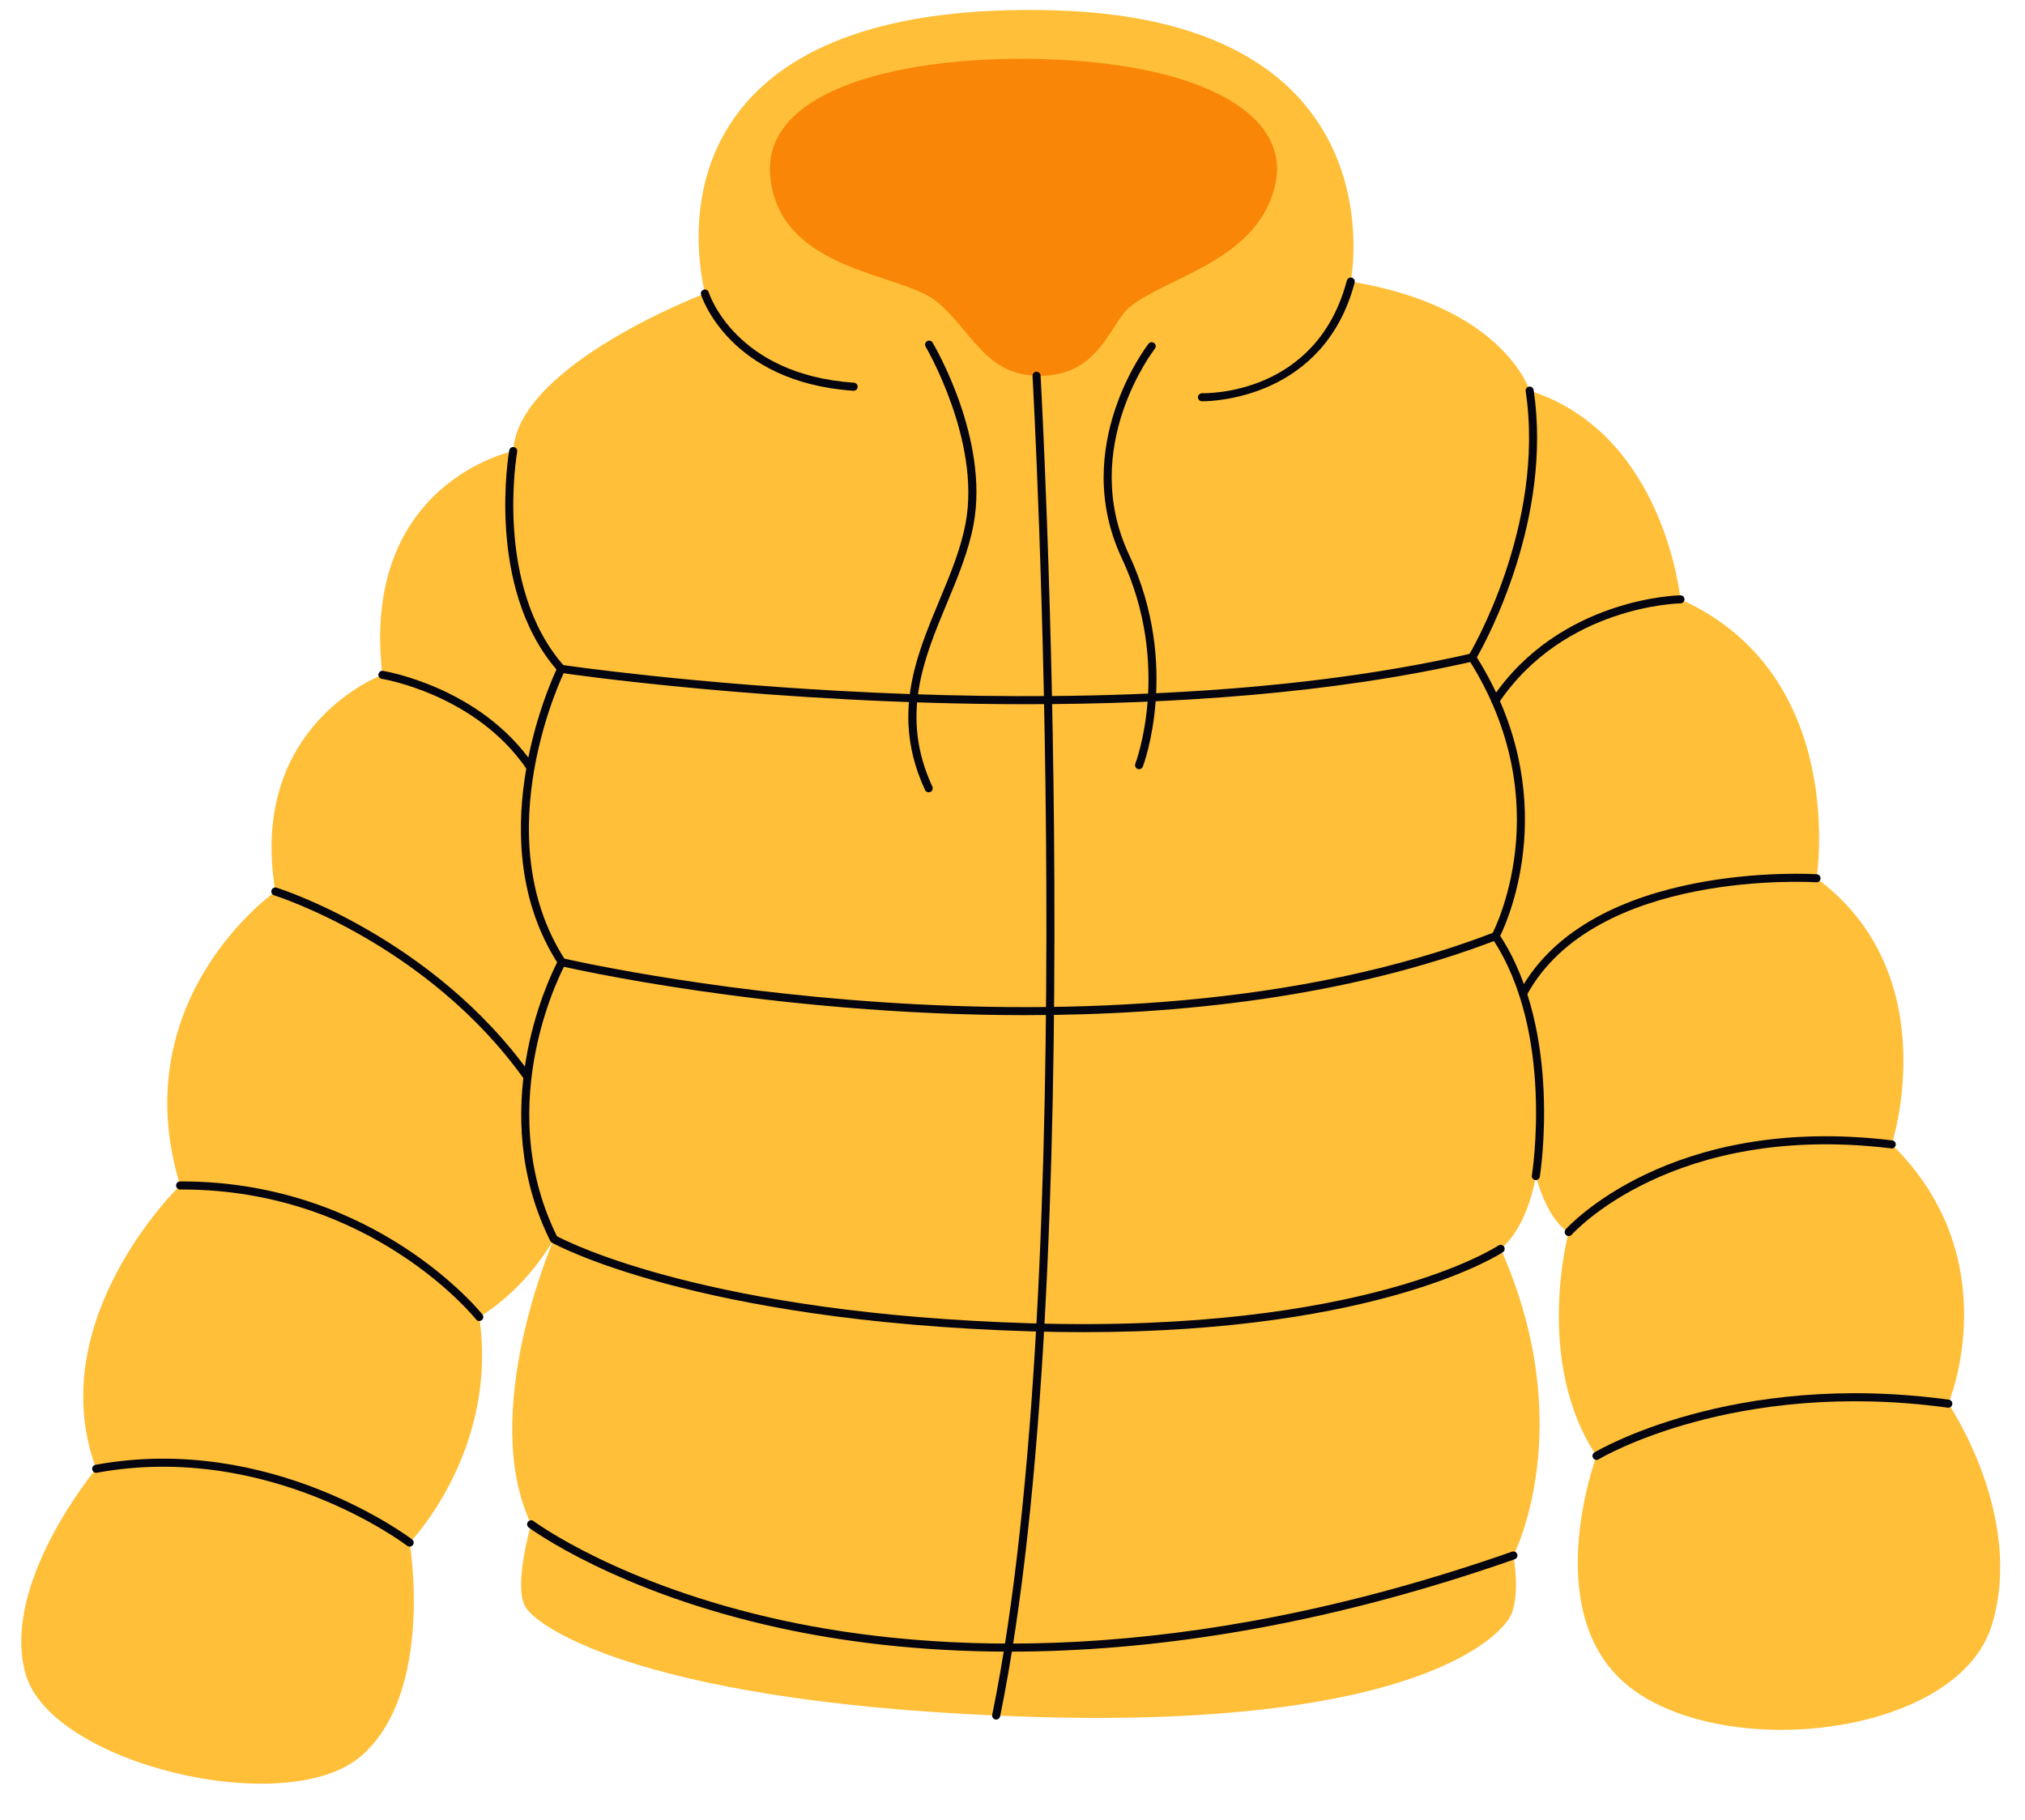 <?xml version="1.0" encoding="UTF-8"?>
<!DOCTYPE svg PUBLIC '-//W3C//DTD SVG 1.0//EN'
          'http://www.w3.org/TR/2001/REC-SVG-20010904/DTD/svg10.dtd'>
<svg height="820.9" preserveAspectRatio="xMidYMid meet" version="1.0" viewBox="-9.6 -4.5 913.3 820.9" width="913.3" xmlns="http://www.w3.org/2000/svg" xmlns:xlink="http://www.w3.org/1999/xlink" zoomAndPan="magnify"
><g
  ><g
    ><g id="change1_1"
      ><path d="M240.203,554.389c0,0-34.237,78.305-10.252,128.613 c0,0-7.859,26.681-2.864,36.749c4.995,10.068,57.071,44.93,229.755,50.135 c172.684,5.205,211.494-36.835,215.332-46.637c3.837-9.801,0.789-26.186,0.789-26.186 s30.079-57.888-5.748-138.304c0,0,11.58-8.151,15.865-32.815 c0,0,5.065,19.987,14.823,25.239c0,0-15.925,58.314,12.541,100.966 c0,0-27.739,74.25,17.345,106.069c45.085,31.819,146.05,19.278,160.99-29.857 c14.94-49.135-19.661-99.763-19.661-99.763s27.462-65.05-25.518-116.941 c0,0,24.972-76.459-33.925-120.028c0,0,14.804-91.641-61.377-125.814 c0,0-6.96-74.588-67.999-94.137c0,0-11.608-37.893-80.688-49.184 c0,0,23.379-117.592-133.028-122.306S297.709,80.102,308.311,127.882 c0,0-84.556,32.161-86.437,71.064c0,0-69.14,14.208-59.003,100.934 c0,0-60.882,22.249-48.281,97.716c0,0-68.748,48.222-42.956,132.586 c0,0-62.741,60.445-37.853,127.781c0,0-43.355,51.82-31.832,92.544 c11.523,40.724,117.728,65.885,151.179,37.142c33.451-28.743,22.031-96.382,22.031-96.382 s40.205-41.29,31.402-101.766C206.56,589.502,226.01,578.754,240.203,554.389z" fill="#ffbf39"
      /></g
      ><g id="change2_6"
      ><path d="M479.02,596.344c-7.74,0-15.742-0.116-24.02-0.367 c-152.093-4.585-215.081-39.656-215.701-40.009c-0.313-0.179-0.566-0.446-0.725-0.77 c-29.162-58.599-1.126-117.397,3.113-125.64c-34.287-54.165-4.727-122.565-0.313-132.087 c-32.121-37.434-21.404-98.238-21.291-98.855c0.176-0.989,1.134-1.66,2.115-1.458 c0.989,0.179,1.643,1.128,1.464,2.115c-0.111,0.605-10.674,60.685,21.228,96.698 c0.492,0.554,0.597,1.356,0.264,2.021c-0.367,0.733-36.39,74.077,0.162,130.49 c0.367,0.566,0.389,1.288,0.062,1.876c-0.344,0.614-33.778,61.754-3.8,122.707 c6.018,3.192,69.395,34.932,213.529,39.275c151.064,4.545,210.499-34.688,211.082-35.083 c0.83-0.563,1.961-0.35,2.527,0.48c0.566,0.83,0.35,1.961-0.48,2.527 C667.677,560.645,613.618,596.344,479.02,596.344z" fill="#05050f"
      /></g
      ><g id="change2_10"
      ><path d="M683.081,527.765c-0.099,0-0.202-0.009-0.301-0.026 c-0.992-0.165-1.66-1.103-1.495-2.092c0.105-0.642,10.347-64.651-17.882-106.908 c-0.375-0.566-0.409-1.29-0.085-1.885c0.315-0.577,31.004-58.434-10.495-123.853 c-0.372-0.586-0.378-1.328-0.02-1.919c0.35-0.574,34.764-58.096,25.696-119.137 c-0.148-0.995,0.537-1.919,1.532-2.066c1.003-0.156,1.919,0.54,2.066,1.532 c8.607,57.942-21.072,112.636-25.614,120.578c38.832,62.149,14.451,117.576,10.529,125.615 c28.315,43.468,17.968,107.988,17.86,108.639C684.724,527.134,683.953,527.765,683.081,527.765 z" fill="#05050f"
      /></g
      ><g id="change2_15"
      ><path d="M229.579,343.387c-0.583,0-1.157-0.279-1.509-0.799 c-23.036-33.971-65.057-40.844-65.478-40.91c-0.992-0.154-1.671-1.083-1.518-2.075 c0.154-0.995,1.086-1.68,2.075-1.521c0.435,0.068,43.988,7.155,67.934,42.465 c0.563,0.83,0.347,1.961-0.486,2.527C230.284,343.284,229.928,343.387,229.579,343.387z" fill="#05050f"
      /></g
      ><g id="change2_13"
      ><path d="M228.231,482.967c-0.568,0-1.128-0.264-1.484-0.762 c-43.642-61.109-112.008-82.658-112.693-82.869c-0.961-0.296-1.498-1.313-1.205-2.274 c0.298-0.958,1.302-1.501,2.274-1.205c0.696,0.213,70.205,22.092,114.586,84.233 c0.583,0.819,0.395,1.953-0.424,2.538C228.965,482.856,228.595,482.967,228.231,482.967z" fill="#05050f"
      /></g
      ><g id="change2_18"
      ><path d="M206.56,591.322c-0.537,0-1.072-0.239-1.43-0.694 c-0.463-0.588-47.155-58.63-132.724-58.63c-0.259,0-0.509,0.003-0.765,0.003 c-0.003,0-0.006,0-0.008,0c-1.001,0-1.816-0.81-1.819-1.811 c-0.003-1.006,0.807-1.825,1.811-1.828c0.259,0,0.523-0.003,0.782-0.003 c87.405,0,135.112,59.418,135.584,60.02c0.622,0.787,0.483,1.93-0.304,2.553 C207.35,591.194,206.955,591.322,206.56,591.322z" fill="#05050f"
      /></g
      ><g id="change2_3"
      ><path d="M175.155,693.088c-0.387,0-0.779-0.125-1.109-0.381 c-0.617-0.472-62.28-47.229-139.936-32.956c-0.986,0.202-1.939-0.472-2.118-1.458 c-0.182-0.989,0.472-1.939,1.458-2.118c79.304-14.585,142.19,33.17,142.821,33.656 c0.793,0.614,0.938,1.757,0.324,2.55C176.238,692.843,175.701,693.088,175.155,693.088z" fill="#05050f"
      /></g
      ><g id="change2_1"
      ><path d="M445.802,740.439c-41.393,0-76.03-4.636-103.46-10.6 c-74.045-16.089-113.102-45.094-113.486-45.384c-0.804-0.605-0.964-1.745-0.358-2.547 c0.608-0.802,1.748-0.964,2.547-0.358c0.381,0.287,38.957,28.889,112.303,44.787 c67.718,14.676,179.765,21.214,329.013-30.989c0.949-0.341,1.984,0.168,2.317,1.117 c0.333,0.946-0.168,1.984-1.117,2.317C583.782,730.183,507.335,740.439,445.802,740.439z" fill="#05050f"
      /></g
      ><g id="change2_7"
      ><path d="M452.539,453.365c-113.676,0-207.662-21.768-209.169-22.124 c-0.975-0.233-1.58-1.214-1.35-2.189c0.233-0.981,1.231-1.586,2.189-1.353 c2.416,0.574,243.134,56.302,420.051-11.669c0.947-0.361,1.993,0.105,2.351,1.043 c0.361,0.938-0.108,1.993-1.043,2.351C598.222,445.297,521.727,453.365,452.539,453.365z" fill="#05050f"
      /></g
      ><g id="change2_9"
      ><path d="M453.153,313.116c-113.608,0-208.404-13.917-209.893-14.142 c-0.995-0.151-1.677-1.074-1.529-2.069c0.151-0.995,1.092-1.68,2.069-1.529 c2.348,0.355,236.505,34.722,410.15-5.122c0.969-0.219,1.956,0.387,2.18,1.367 c0.225,0.978-0.387,1.956-1.367,2.18C590.883,308.457,518.87,313.116,453.153,313.116z" fill="#05050f"
      /></g
      ><g id="change2_2"
      ><path d="M375.404,171.745c-0.043,0-0.085,0-0.128-0.003 c-56.274-3.846-68.591-42.945-68.707-43.34c-0.287-0.961,0.259-1.973,1.219-2.26 c0.961-0.296,1.975,0.256,2.266,1.217c0.111,0.37,11.819,37.087,65.472,40.751 c1,0.071,1.759,0.938,1.691,1.941C377.149,171.009,376.35,171.745,375.404,171.745z" fill="#05050f"
      /></g
      ><g id="change2_17"
      ><path d="M532.796,176.484c-0.199,0-0.313-0.003-0.336-0.003 c-1.003-0.031-1.794-0.87-1.762-1.873c0.028-1.003,0.861-1.703,1.87-1.765 c2.055,0.051,51.635,0.89,65.282-50.81c0.256-0.972,1.262-1.546,2.223-1.296 c0.972,0.256,1.552,1.253,1.296,2.223C587.571,175.225,537.415,176.484,532.796,176.484z" fill="#05050f"
      /></g
      ><g id="change3_1"
      ><path d="M337.861,75.823c-4.629-40.531,60.646-55.55,123.81-53.646 c70.064,2.112,110.295,24.575,104.043,55.732c-6.946,34.615-48.021,42.117-65.433,55.759 c-9.512,7.452-13.72,32.171-42.383,31.307c-23.886-0.72-29.636-21.436-45.728-33.963 C396.077,118.486,342.664,117.882,337.861,75.823z" fill="#f98607"
      /></g
      ><g id="change2_5"
      ><path d="M409.256,352.869c-0.685,0-1.345-0.389-1.651-1.055 c-15.355-33.175-4.244-59.83,6.501-85.606c4.972-11.922,9.668-23.184,11.839-35 c6.785-36.913-17.817-78.918-18.064-79.338c-0.514-0.864-0.23-1.981,0.634-2.493 c0.867-0.514,1.981-0.227,2.493,0.634c1.046,1.762,25.549,43.582,18.513,81.857 c-2.24,12.197-7.231,24.167-12.055,35.742c-10.443,25.048-21.242,50.953-6.558,82.675 c0.421,0.913,0.026,1.993-0.887,2.416C409.773,352.815,409.512,352.869,409.256,352.869z" fill="#05050f"
      /></g
      ><g id="change2_16"
      ><path d="M504.137,342.446c-0.222,0-0.443-0.04-0.662-0.125 c-0.935-0.367-1.398-1.421-1.032-2.356c0.171-0.435,16.686-44.011-6.146-92.789 c-23.661-50.546,11.748-96.183,12.106-96.638c0.628-0.79,1.768-0.921,2.555-0.299 c0.787,0.622,0.921,1.768,0.298,2.555c-0.347,0.438-34.358,44.364-11.663,92.84 c23.514,50.242,6.413,95.208,6.237,95.654C505.55,342.008,504.865,342.446,504.137,342.446 z" fill="#05050f"
      /></g
      ><g id="change2_4"
      ><path d="M710.446,653.969c-0.614,0-1.211-0.31-1.555-0.87 c-0.523-0.858-0.253-1.978,0.603-2.501c0.611-0.372,62.132-37.158,159.87-23.801 c0.995,0.136,1.691,1.052,1.555,2.05c-0.136,0.992-1.052,1.68-2.049,1.555 c-96.479-13.167-156.877,22.934-157.477,23.3 C711.097,653.883,710.767,653.969,710.446,653.969z" fill="#05050f"
      /></g
      ><g id="change2_11"
      ><path d="M697.902,553.004c-0.424,0-0.85-0.148-1.194-0.446 c-0.756-0.659-0.839-1.808-0.179-2.567c0.452-0.523,46.766-52.385,147.289-40.14 c0.998,0.119,1.708,1.026,1.586,2.024c-0.122,1.001-1.04,1.734-2.024,1.586 c-98.523-11.97-143.659,38.409-144.106,38.917 C698.914,552.791,698.411,553.004,697.902,553.004z" fill="#05050f"
      /></g
      ><g id="change2_12"
      ><path d="M677.288,445.465c-0.29,0-0.588-0.071-0.864-0.219 c-0.881-0.478-1.211-1.583-0.733-2.467c32.126-59.367,133.079-53.039,134.111-52.962 c1.001,0.068,1.757,0.938,1.686,1.939c-0.068,1.006-0.961,1.828-1.939,1.688 c-0.998-0.063-99.651-6.231-130.657,51.069C678.561,445.121,677.936,445.465,677.288,445.465z" fill="#05050f"
      /></g
      ><g id="change2_14"
      ><path d="M664.837,313.33c-0.35,0-0.702-0.099-1.015-0.31 c-0.833-0.563-1.052-1.691-0.492-2.527c30.677-45.526,84.412-46.49,84.952-46.495 c0.006,0,0.009,0,0.014,0c0.998,0,1.811,0.804,1.819,1.802 c0.009,1.006-0.799,1.828-1.802,1.836c-0.52,0.006-52.385,0.989-81.965,44.892 C665.997,313.048,665.423,313.33,664.837,313.33z" fill="#05050f"
      /></g
    ></g
    ><g id="change2_8"
    ><path d="M439.685,771.073c-0.122,0-0.244-0.011-0.367-0.037 c-0.986-0.202-1.62-1.163-1.418-2.146c40.609-198.256,18.411-599.777,18.181-603.81 c-0.057-1.003,0.711-1.862,1.714-1.919c0.907-0.062,1.862,0.708,1.919,1.714 c0.23,4.036,22.453,406.026-18.249,604.742C441.288,770.479,440.53,771.073,439.685,771.073z" fill="#05050f"
    /></g
  ></g
></svg
>
